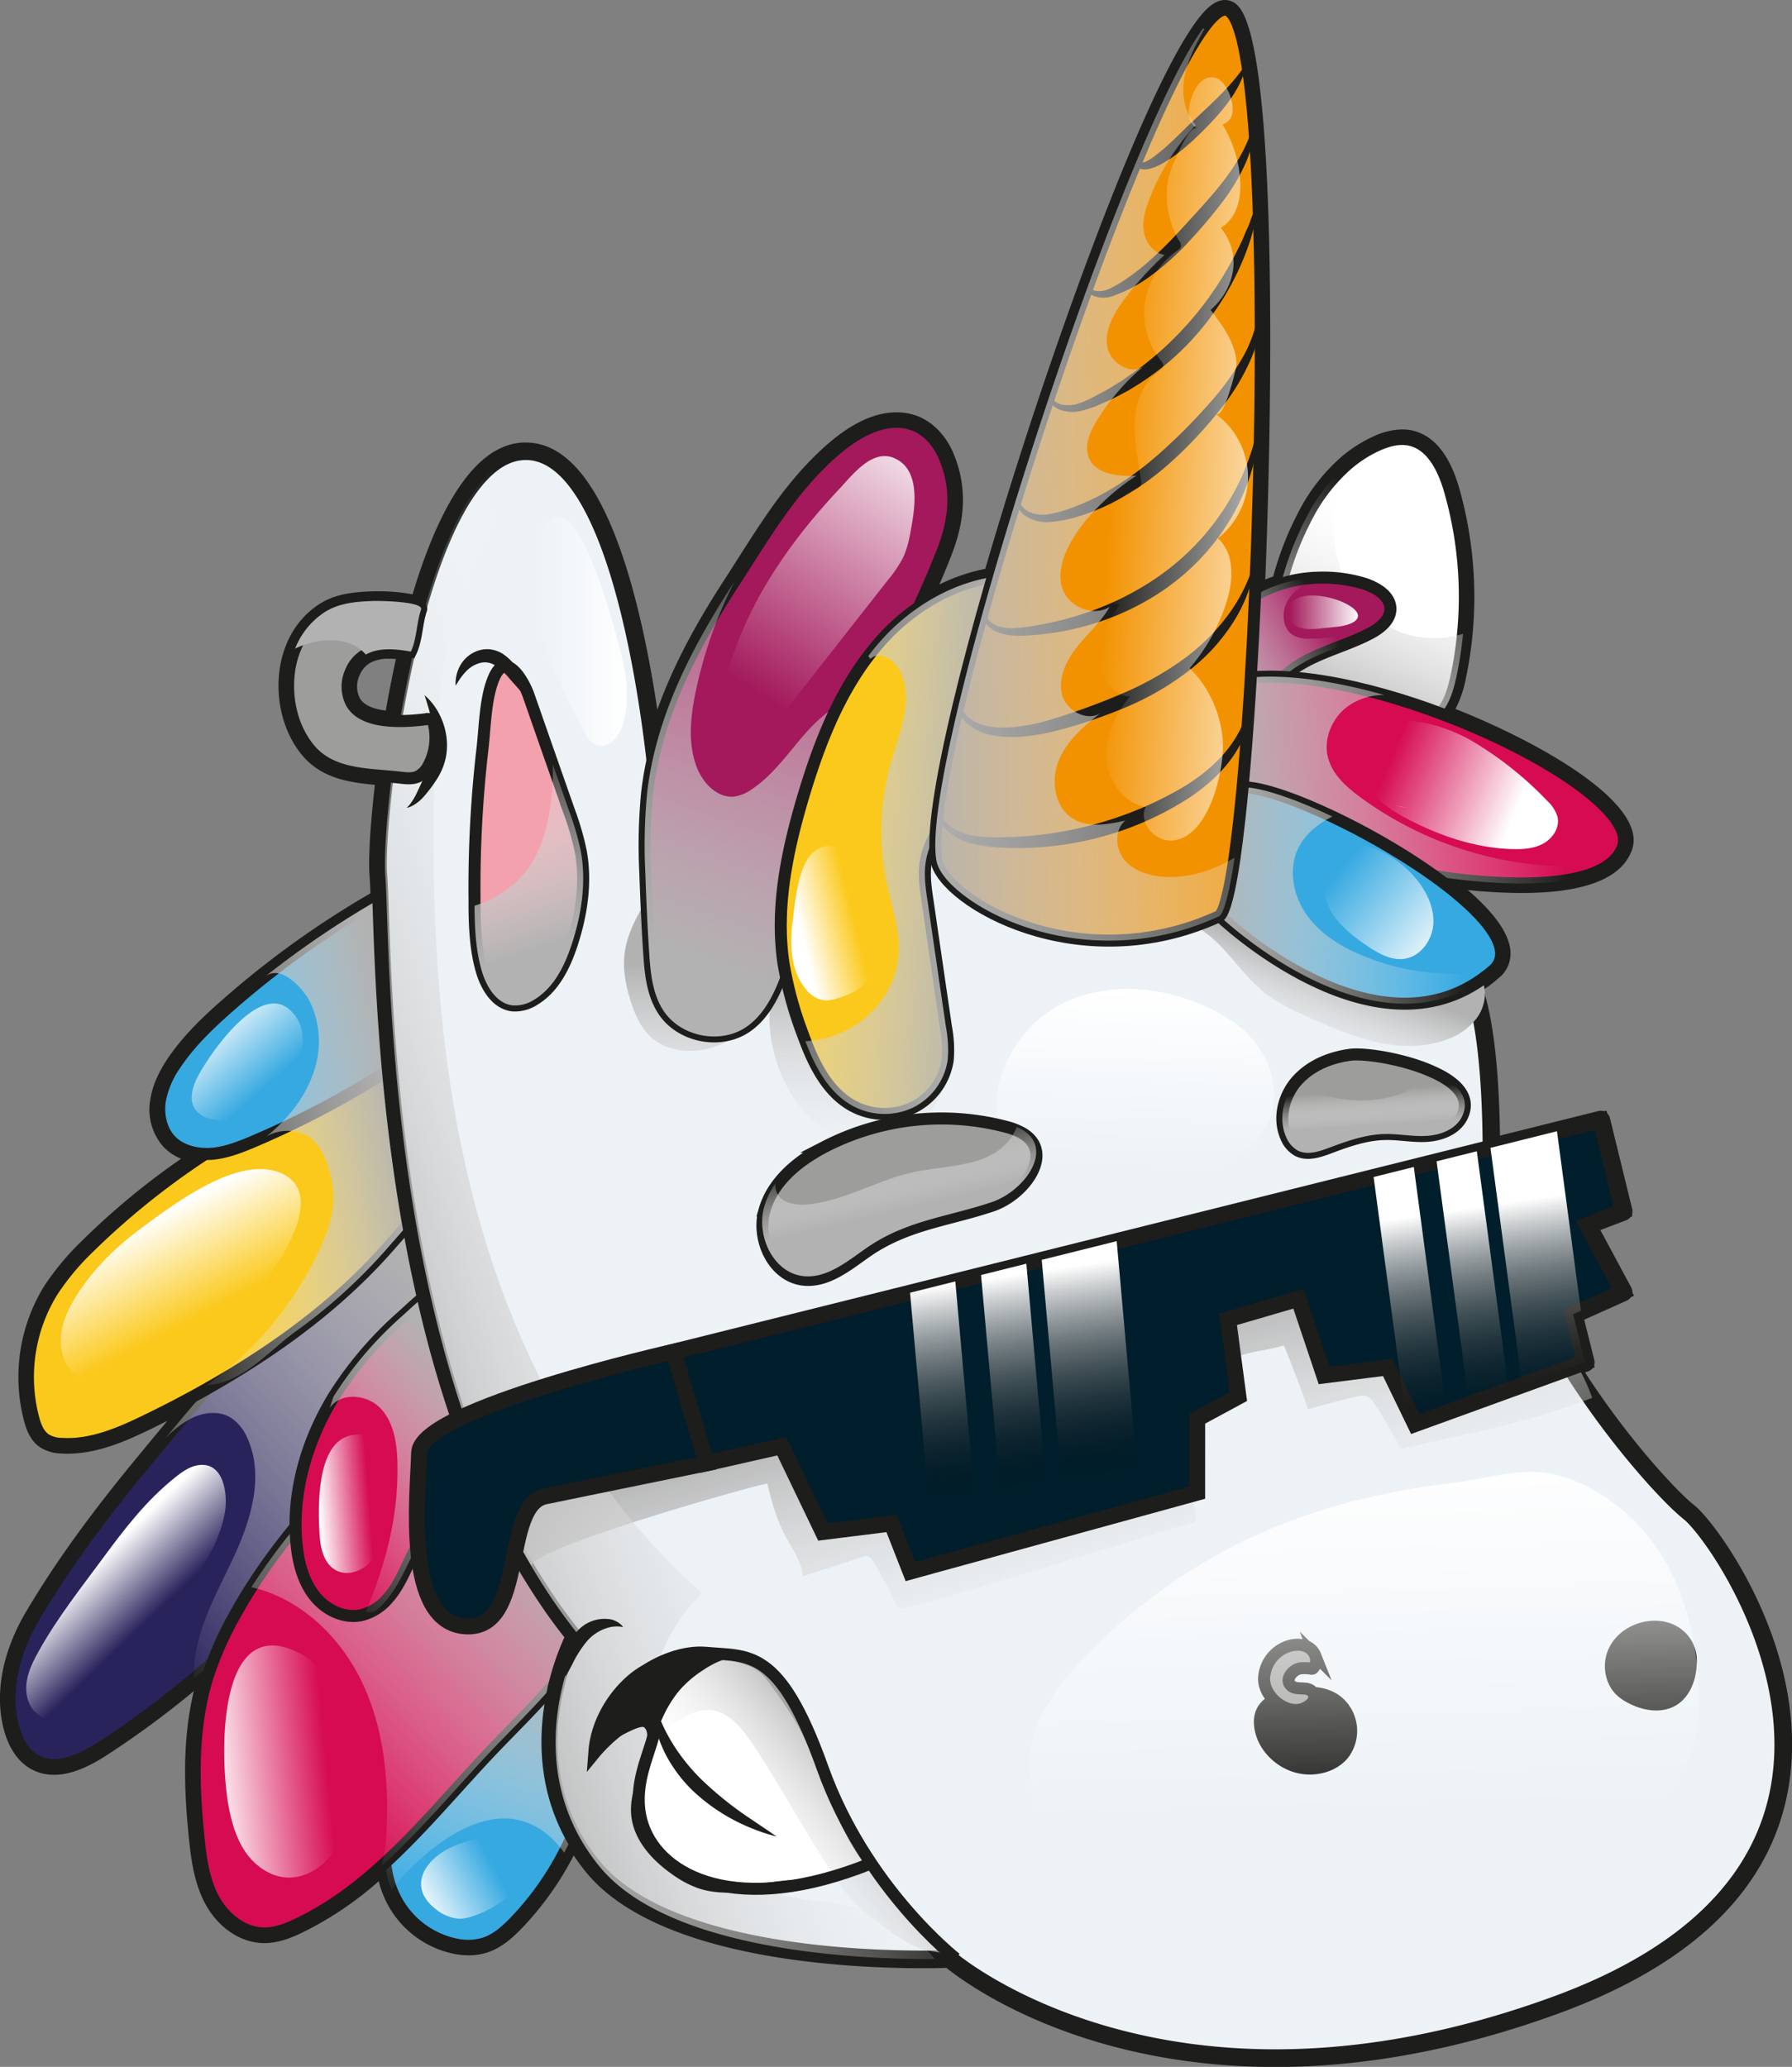 <svg xmlns="http://www.w3.org/2000/svg" xmlns:xlink="http://www.w3.org/1999/xlink" viewBox="0 0 602.58 695.09"><rect x="0" y="0" width="602.58" height="695.09" fill="#808080" stroke="none"/><defs><style>.cls-1{isolation:isolate;}.cls-2{fill:#1d1d1b;}.cls-3,.cls-8{fill:#36a9e1;}.cls-11,.cls-13,.cls-16,.cls-22,.cls-24,.cls-27,.cls-28,.cls-3,.cls-34,.cls-35,.cls-5,.cls-59,.cls-7,.cls-8,.cls-9{stroke:#1d1d1b;stroke-miterlimit:10;}.cls-3,.cls-7,.cls-9{stroke-width:4.04px;}.cls-10,.cls-12,.cls-14,.cls-15,.cls-18,.cls-19,.cls-20,.cls-21,.cls-23,.cls-25,.cls-26,.cls-29,.cls-30,.cls-31,.cls-32,.cls-33,.cls-4,.cls-42,.cls-43,.cls-44,.cls-6{mix-blend-mode:multiply;}.cls-4{fill:url(#Degradado_sin_nombre_67);}.cls-5{fill:#29235c;}.cls-11,.cls-13,.cls-24,.cls-28,.cls-34,.cls-35,.cls-5,.cls-59,.cls-8{stroke-width:4.04px;}.cls-6{fill:url(#Degradado_sin_nombre_67-2);}.cls-7{fill:#fbc91b;}.cls-11,.cls-9{fill:#d60b52;}.cls-10{fill:url(#Degradado_sin_nombre_67-3);}.cls-12{fill:url(#Degradado_sin_nombre_67-4);}.cls-13,.cls-22{fill:#fff;}.cls-14{fill:url(#Degradado_sin_nombre_67-5);}.cls-15{fill:url(#Degradado_sin_nombre_67-6);}.cls-16{fill:#ecf2f6;}.cls-16,.cls-27{stroke-width:5.39px;}.cls-17,.cls-36,.cls-37,.cls-38,.cls-39,.cls-40,.cls-41,.cls-45,.cls-46,.cls-47,.cls-48,.cls-49,.cls-50,.cls-51,.cls-52,.cls-53,.cls-54,.cls-55,.cls-56,.cls-57,.cls-58{mix-blend-mode:overlay;}.cls-17{fill:url(#Degradado_sin_nombre_70);}.cls-18{fill:url(#Degradado_sin_nombre_67-7);}.cls-19{fill:url(#Degradado_sin_nombre_67-8);}.cls-20{fill:url(#Degradado_sin_nombre_67-9);}.cls-21{fill:url(#Degradado_sin_nombre_67-10);}.cls-22{stroke-width:2px;}.cls-23{fill:url(#Degradado_sin_nombre_67-11);}.cls-24{fill:#9d9d9c;}.cls-25{fill:url(#Degradado_sin_nombre_67-12);}.cls-26{fill:url(#Degradado_sin_nombre_67-13);}.cls-27{fill:#001e2b;}.cls-28{fill:#a3195b;}.cls-29{fill:url(#Degradado_sin_nombre_67-14);}.cls-30{fill:url(#Degradado_sin_nombre_67-15);}.cls-31{fill:url(#Degradado_sin_nombre_67-16);}.cls-32{fill:url(#Degradado_sin_nombre_67-17);}.cls-33{fill:url(#Degradado_sin_nombre_67-18);}.cls-34{fill:#f39200;}.cls-35{fill:#f3a1ac;}.cls-36{fill:url(#Degradado_sin_nombre_62);}.cls-37{fill:url(#Degradado_sin_nombre_62-2);}.cls-38{fill:url(#Degradado_sin_nombre_62-3);}.cls-39{fill:url(#Degradado_sin_nombre_62-4);}.cls-40{fill:url(#Degradado_sin_nombre_62-5);}.cls-41{fill:url(#Degradado_sin_nombre_62-6);}.cls-42{fill:url(#Degradado_sin_nombre_67-19);}.cls-43{fill:#b2b2b2;}.cls-44{fill:url(#Degradado_sin_nombre_67-20);}.cls-45{fill:url(#Degradado_sin_nombre_70-2);}.cls-46{fill:url(#Degradado_sin_nombre_70-3);}.cls-47{fill:url(#Degradado_sin_nombre_70-4);}.cls-48{fill:url(#Degradado_sin_nombre_70-5);}.cls-49{fill:url(#Degradado_sin_nombre_70-6);}.cls-50{fill:url(#Degradado_sin_nombre_70-7);}.cls-51{fill:url(#Degradado_sin_nombre_70-8);}.cls-52{fill:url(#Degradado_sin_nombre_70-9);}.cls-53{fill:url(#Degradado_sin_nombre_70-10);}.cls-54{fill:url(#Degradado_sin_nombre_70-11);}.cls-55{fill:url(#Degradado_sin_nombre_70-12);}.cls-56{fill:url(#Degradado_sin_nombre_70-13);}.cls-57{fill:url(#Degradado_sin_nombre_70-14);}.cls-58{fill:url(#Degradado_sin_nombre_70-15);}.cls-59{fill:none;}</style><linearGradient id="Degradado_sin_nombre_67" x1="-2126.78" y1="2611.19" x2="-2086.25" y2="2521.61" gradientTransform="matrix(1, -0.06, 0.06, 1, 34.7, -184.98)" gradientUnits="userSpaceOnUse"><stop offset="0.01" stop-color="#fff" stop-opacity="0"></stop><stop offset="1" stop-color="#b2b2b2"></stop></linearGradient><linearGradient id="Degradado_sin_nombre_67-2" x1="-2229.72" y1="2499.86" x2="-2108.11" y2="2402.31" xlink:href="#Degradado_sin_nombre_67"></linearGradient><linearGradient id="Degradado_sin_nombre_67-3" x1="-2182.16" y1="2555.2" x2="-2085.05" y2="2471.87" xlink:href="#Degradado_sin_nombre_67"></linearGradient><linearGradient id="Degradado_sin_nombre_67-4" x1="-2168.46" y1="2484.45" x2="-2101.46" y2="2429.57" xlink:href="#Degradado_sin_nombre_67"></linearGradient><linearGradient id="Degradado_sin_nombre_67-5" x1="-1769.75" y1="2158.12" x2="-1805.42" y2="2224.37" xlink:href="#Degradado_sin_nombre_67"></linearGradient><linearGradient id="Degradado_sin_nombre_67-6" x1="-2207.35" y1="2355.4" x2="-2119.28" y2="2343.69" xlink:href="#Degradado_sin_nombre_67"></linearGradient><linearGradient id="Degradado_sin_nombre_70" x1="-1891.91" y1="2267.91" x2="-1890.18" y2="2206.44" gradientTransform="matrix(1, 0, 0, 1, 194.24, 34.69)" gradientUnits="userSpaceOnUse"><stop offset="0.01" stop-color="#fff" stop-opacity="0"></stop><stop offset="1" stop-color="#fff"></stop></linearGradient><linearGradient id="Degradado_sin_nombre_67-7" x1="-1899.76" y1="2436.66" x2="-1931.17" y2="2328.88" gradientTransform="matrix(1, 0, 0, 1, 194.24, 34.69)" xlink:href="#Degradado_sin_nombre_67"></linearGradient><linearGradient id="Degradado_sin_nombre_67-8" x1="-1836.63" y1="2237.13" x2="-1822.34" y2="2199.47" gradientTransform="matrix(1, 0, 0, 1, 194.24, 34.69)" xlink:href="#Degradado_sin_nombre_67"></linearGradient><linearGradient id="Degradado_sin_nombre_67-9" x1="-2011.43" y1="2272.93" x2="-2008.83" y2="2199.77" gradientTransform="matrix(1, 0, 0, 1, 194.24, 34.69)" xlink:href="#Degradado_sin_nombre_67"></linearGradient><linearGradient id="Degradado_sin_nombre_67-10" x1="-2023" y1="2278.18" x2="-2156.32" y2="2323.19" gradientTransform="matrix(1, 0, 0, 1, 194.24, 34.69)" xlink:href="#Degradado_sin_nombre_67"></linearGradient><linearGradient id="Degradado_sin_nombre_67-11" x1="-2022.57" y1="2503.03" x2="-1980.34" y2="2468.26" gradientTransform="matrix(1, 0, 0, 1, 194.24, 34.69)" xlink:href="#Degradado_sin_nombre_67"></linearGradient><linearGradient id="Degradado_sin_nombre_67-12" x1="-2014.21" y1="3206.32" x2="-2010.48" y2="3229.92" gradientTransform="translate(-8.43 -1054.55) rotate(-4.23)" xlink:href="#Degradado_sin_nombre_67"></linearGradient><linearGradient id="Degradado_sin_nombre_67-13" x1="-1548.81" y1="1142.64" x2="-1547.08" y2="1154.33" gradientTransform="matrix(1, 0.08, -0.08, 1, 20.86, 1256.21)" xlink:href="#Degradado_sin_nombre_67"></linearGradient><linearGradient id="Degradado_sin_nombre_67-14" x1="-1801.62" y1="2188.85" x2="-1839.43" y2="2207.28" xlink:href="#Degradado_sin_nombre_67"></linearGradient><linearGradient id="Degradado_sin_nombre_67-15" x1="-1723.8" y1="2249.68" x2="-1839.33" y2="2251.58" xlink:href="#Degradado_sin_nombre_67"></linearGradient><linearGradient id="Degradado_sin_nombre_67-16" x1="-1756.57" y1="2294.45" x2="-1846.74" y2="2283.9" xlink:href="#Degradado_sin_nombre_67"></linearGradient><linearGradient id="Degradado_sin_nombre_67-17" x1="-1983.47" y1="2027.34" x2="-2042.92" y2="2195.87" gradientTransform="matrix(1, 0, 0, 1, 194.24, 34.69)" xlink:href="#Degradado_sin_nombre_67"></linearGradient><linearGradient id="Degradado_sin_nombre_67-18" x1="-2048.82" y1="2151.67" x2="-1940.89" y2="2159.18" gradientTransform="matrix(1, 0, 0, 1, 194.24, 34.69)" xlink:href="#Degradado_sin_nombre_67"></linearGradient><linearGradient id="Degradado_sin_nombre_62" x1="-1961.92" y1="2306.68" x2="-1951.66" y2="2376.69" gradientTransform="matrix(1, 0, 0, 1, 2273.58, -1873.65)" gradientUnits="userSpaceOnUse"><stop offset="0" stop-color="#fff"></stop><stop offset="1" stop-opacity="0"></stop></linearGradient><linearGradient id="Degradado_sin_nombre_62-2" x1="-1937.68" y1="2303.09" x2="-1927.42" y2="2373.09" xlink:href="#Degradado_sin_nombre_62"></linearGradient><linearGradient id="Degradado_sin_nombre_62-3" x1="-1911.9" y1="2299.31" x2="-1901.64" y2="2369.31" xlink:href="#Degradado_sin_nombre_62"></linearGradient><linearGradient id="Degradado_sin_nombre_62-4" x1="-1802.54" y1="2283.28" x2="-1792.28" y2="2353.28" xlink:href="#Degradado_sin_nombre_62"></linearGradient><linearGradient id="Degradado_sin_nombre_62-5" x1="-1781.08" y1="2280.13" x2="-1770.82" y2="2350.14" xlink:href="#Degradado_sin_nombre_62"></linearGradient><linearGradient id="Degradado_sin_nombre_62-6" x1="-1758.2" y1="2276.78" x2="-1747.94" y2="2346.79" xlink:href="#Degradado_sin_nombre_62"></linearGradient><linearGradient id="Degradado_sin_nombre_67-19" x1="-1814.34" y1="2036.1" x2="-1969.02" y2="2038.41" gradientTransform="matrix(1, 0, 0, 1, 194.24, 34.69)" xlink:href="#Degradado_sin_nombre_67"></linearGradient><linearGradient id="Degradado_sin_nombre_67-20" x1="-2114.43" y1="2119.9" x2="-2090.19" y2="2192.05" gradientTransform="matrix(1, 0, 0, 1, 194.24, 34.69)" xlink:href="#Degradado_sin_nombre_67"></linearGradient><linearGradient id="Degradado_sin_nombre_70-2" x1="-2018.92" y1="2108.2" x2="-1959.19" y2="2014.26" xlink:href="#Degradado_sin_nombre_70"></linearGradient><linearGradient id="Degradado_sin_nombre_70-3" x1="-1806.66" y1="2129.11" x2="-1763.8" y2="2146.85" xlink:href="#Degradado_sin_nombre_70"></linearGradient><linearGradient id="Degradado_sin_nombre_70-4" x1="-1823.52" y1="2165.78" x2="-1787.15" y2="2195.21" xlink:href="#Degradado_sin_nombre_70"></linearGradient><linearGradient id="Degradado_sin_nombre_70-5" x1="-1840.1" y1="2080.1" x2="-1816.34" y2="2080.1" xlink:href="#Degradado_sin_nombre_70"></linearGradient><linearGradient id="Degradado_sin_nombre_70-6" x1="-2183.68" y1="2239.29" x2="-2204.46" y2="2215.92" xlink:href="#Degradado_sin_nombre_70"></linearGradient><linearGradient id="Degradado_sin_nombre_70-7" x1="-2205.09" y1="2316.25" x2="-2222.4" y2="2282.91" xlink:href="#Degradado_sin_nombre_70"></linearGradient><linearGradient id="Degradado_sin_nombre_70-8" x1="-1986.06" y1="2182.75" x2="-2004.24" y2="2187.08" xlink:href="#Degradado_sin_nombre_70"></linearGradient><linearGradient id="Degradado_sin_nombre_70-9" x1="-2222.63" y1="2417.81" x2="-2241" y2="2398.58" xlink:href="#Degradado_sin_nombre_70"></linearGradient><linearGradient id="Degradado_sin_nombre_70-10" x1="-2149.18" y1="2379.62" x2="-2166.49" y2="2380.92" xlink:href="#Degradado_sin_nombre_70"></linearGradient><linearGradient id="Degradado_sin_nombre_70-11" x1="-2163.4" y1="2465.25" x2="-2203.22" y2="2469.14" xlink:href="#Degradado_sin_nombre_70"></linearGradient><linearGradient id="Degradado_sin_nombre_70-12" x1="-2106.98" y1="2501.69" x2="-2132.52" y2="2515.54" xlink:href="#Degradado_sin_nombre_70"></linearGradient><linearGradient id="Degradado_sin_nombre_70-13" x1="-1813.42" y1="2485.17" x2="-1816.88" y2="2360.51" xlink:href="#Degradado_sin_nombre_70"></linearGradient><linearGradient id="Degradado_sin_nombre_70-14" x1="-2093.59" y1="2086.61" x2="-2062.13" y2="2086.61" xlink:href="#Degradado_sin_nombre_70"></linearGradient><linearGradient id="Degradado_sin_nombre_70-15" x1="-1900.58" y1="2027.03" x2="-1825.97" y2="2030.98" xlink:href="#Degradado_sin_nombre_70"></linearGradient></defs><g class="cls-1"><g id="Capa_1" data-name="Capa 1"><path class="cls-2" d="M-1509.56,2414.62c-5.74-4.51-22-21.88-36.8-44.71l1.11-.4a3.2,3.2,0,0,0,2-3.79l-3.39-13.56,14.3-6.41a3.18,3.18,0,0,0,1.72-1.89,3.19,3.19,0,0,0-.21-2.55l-10.38-19.3,8.71-3.31a3.22,3.22,0,0,0,2-3.76l-7.49-30.59a3.23,3.23,0,0,0-1.46-2,3.27,3.27,0,0,0-1.66-.46,2.86,2.86,0,0,0-.77.1l-14.69,3.66-18.4,4.6c-.22-16.46-1.46-36.19-5.54-49.05,1-.68,2-1.41,3-2.18.71-.56,1.41-1.13,2-1.68a10.47,10.47,0,0,0,4-9.76c-.78-6.24-6.46-13.19-14.27-19.92a177.76,177.76,0,0,0,18,1c9.61,0,17.52-1,23.51-3,7.25-2.4,11.86-6.28,13.71-11.56,5.42-15.61-31.23-36.22-59.38-47.33a37.34,37.34,0,0,0,3.53-10.46,129.11,129.11,0,0,0,2.21-14.51,133.63,133.63,0,0,0-4.44-49.16c-3.24-11.42-8.63-18-16-19.56a16.1,16.1,0,0,0-3.21-.32,23.64,23.64,0,0,0-9.67,2.35,45.56,45.56,0,0,0-11.27,7.31,62.72,62.72,0,0,0-13.88,18,106.43,106.43,0,0,0-8.55,21.79c-.91.32-1.8.66-2.67,1,2.6-63.86,3.82-179.31-9.15-192.87a5.94,5.94,0,0,0-4.37-2c-3.13,0-6.22,2.37-10,7.64-16.07,22.19-41.4,91-58.21,143.21-4.24,13.15-8.47,26.89-12.42,40.45a62.45,62.45,0,0,0-15.43,5.26c1.39-3.21,2.74-6.45,4-9.71,3.14-8.08,6.63-20.44.69-34.47-2.78-6.59-7.92-11.45-13.74-13a20.66,20.66,0,0,0-5.39-.71c-9.28,0-19.23,5.79-30.39,17.7-8.88,9.45-15.89,20.46-22.67,31.11-1.35,2.12-2.7,4.25-4.1,6.41-.16.25-.32.52-.52.8-7.88,12.15-16.69,27.08-22.72,44-1.39-9.27-3.29-20.07-5.82-30.81-9.22-39.19-22.14-59.05-38.39-59.05l-1,0a21.14,21.14,0,0,0-3.8.56c-15.47,3.89-26.21,26.82-33.3,50.47a64.58,64.58,0,0,0-12.73-1h-.82c-6.34.26-12.48.8-18.06,4.46a29,29,0,0,0-10.87,13.52,32.89,32.89,0,0,0-1.87,6.21c-2.16,11.06.56,22.85,7.1,30.78s15.83,9.31,24.58,10.11c-1.63,14-2.23,25.44-1.78,30.84.1,1.26.2,3.12.29,5.64a312.52,312.52,0,0,0-37.49,25.52c-4.34,3.45-8.7,7.1-12.94,10.85-6,5.28-12.75,11.72-17.86,19.36-3.26,4.93-5.15,9.46-5.77,13.83a18.91,18.91,0,0,0,4.18,15.4,16.88,16.88,0,0,0,6.22,4.3,247.83,247.83,0,0,0-33.11,27.37,90.46,90.46,0,0,0-12.88,15.37,58.24,58.24,0,0,0-6.85,45.38c.81,3.05,2.17,6.82,5.53,9a13.59,13.59,0,0,0,6.76,2c.8.05,1.59.08,2.38.08,10.13,0,19.84-4.32,28.14-8.37,1.82-.89,3.61-1.79,5.39-2.69l-3.37,4.07-3.26,3.94-3.13,3.8c-16.15,19.49-28.16,36.18-37.82,52.52-7.89,13.38-10.54,27.34-7.45,39.32,1.17,4.5,3.74,10.5,9.33,13.53a15.73,15.73,0,0,0,7.6,1.88c6.76,0,13.44-3.82,17.87-6.7a311.63,311.63,0,0,0,29.14-21.46c-4.1,17-3.19,34.48-1.65,49.56.75,7.32,1.78,15,5.46,21.91,4.35,8.07,11.86,13.16,19.6,13.28h.33c4.65,0,9-1.76,12.59-3.47A115.76,115.76,0,0,0-1952,2541a35.47,35.47,0,0,0,1.33,4.17,34.66,34.66,0,0,0,1.51,3.33,32.7,32.7,0,0,0,22.51,16.93,26.48,26.48,0,0,0,4.93.49,20.2,20.2,0,0,0,6.11-.91c4.66-1.49,8.26-4.68,11.16-7.61a103.86,103.86,0,0,0,17-23.16l.16-.3c.2-.38.41-.76.54-1s.2-.41.31-.61c1.29,1.94,2.69,3.84,4.19,5.68,23.85,29.1,86.87,32.24,112.86,32.24h2.37c2.7,0,4.71-.07,5.91-.11,6.64,5.35,44.53,33.33,110.64,33.33,30.35,0,62.32-6,95-17.92,46.06-16.76,72.19-42.65,77.67-76.94C-1470.59,2463.23-1502.23,2420.38-1509.56,2414.62ZM-1958.43,2143a8.85,8.85,0,0,1,0-7.58,8.6,8.6,0,0,1,3.67-4.22,12.48,12.48,0,0,1,6.18-1.32c.74,0,1.53,0,2.36.11-1.27,5.76-2.4,11.58-3.4,17.31C-1953.41,2146.86-1957,2145.68-1958.43,2143Z" transform="translate(2079.35 -1908.34)"></path><path class="cls-3" d="M-1886.8,2525.58c-.88,2-1.82,3.92-2.83,5.83-.21.45-.46.9-.7,1.34a99.89,99.89,0,0,1-16.38,22.4c-2.84,2.87-6,5.59-9.86,6.82a19.45,19.45,0,0,1-9.47.32,29.62,29.62,0,0,1-20.27-15.27,32.57,32.57,0,0,1-1.36-3,34.08,34.08,0,0,1-.72-22.49c1.92-6.1,5.43-11.6,9-16.91a384.85,384.85,0,0,1,31.63-40.59c.46-.53,1-1.06,1.41-1.59,4.08-4.5,8.37-9,13.36-12.44,2.11,3,4.28,5.82,6.54,8.61a76.1,76.1,0,0,0-5.35,14.61C-1895.24,2486.26-1897.35,2506.23-1886.8,2525.58Z" transform="translate(2079.35 -1908.34)"></path><path class="cls-4" d="M-1886.8,2525.58c-.88,2-1.82,3.92-2.83,5.83-4-5.55-9.33-9.82-16-11.11-8.75-1.69-17.63,2.24-24.93,7.34a77.69,77.69,0,0,0-17.15,16.37,34.08,34.08,0,0,1-.72-22.49c1.92-6.1,5.43-11.6,9-16.91a384.85,384.85,0,0,1,31.63-40.59,63,63,0,0,1,19.14-2.46c.27,0,.52,0,.79,0a83.18,83.18,0,0,0-4,11.6h0C-1895.24,2486.26-1897.35,2506.23-1886.8,2525.58Z" transform="translate(2079.35 -1908.34)"></path><path class="cls-5" d="M-1929.87,2370.18c-2.39,3.13-4.84,6.21-7.16,9.33-7.93,10.63-14.77,22.06-22.31,33a307.84,307.84,0,0,1-54.68,60.26,306.83,306.83,0,0,1-31,23c-6.68,4.33-15.2,8.49-22.2,4.69-4.18-2.27-6.56-6.91-7.76-11.52-3.2-12.44.58-25.81,7.11-36.88,10.91-18.46,23.87-35.62,37.53-52.11,2.12-2.55,4.25-5.16,6.39-7.74,9-10.83,18.19-21.79,28.23-31.69a216.59,216.59,0,0,1,28.69-23.2c8-5.52,16.52-12.43,25.75-16.37A459.82,459.82,0,0,0-1929.87,2370.18Z" transform="translate(2079.35 -1908.34)"></path><path class="cls-6" d="M-1929.87,2370.18c-2.39,3.13-4.84,6.21-7.16,9.33-7.93,10.63-14.77,22.06-22.31,33a307.84,307.84,0,0,1-54.68,60.26,13.23,13.23,0,0,1-.1-2.08c.22-13.83,7.6-26.33,13.42-38.85s10.24-27.3,4.52-39.88a15.23,15.23,0,0,0-5.59-6.87c-3.92-2.37-9-1.84-13.13.17a35.37,35.37,0,0,0-9.06,7c9-10.83,18.19-21.79,28.23-31.69a216.59,216.59,0,0,1,28.69-23.2c8-5.52,16.52-12.43,25.75-16.37,1.37,7.68,2.92,15.5,4.71,23.33C-1934.63,2352.91-1932.41,2361.58-1929.87,2370.18Z" transform="translate(2079.35 -1908.34)"></path><path class="cls-7" d="M-1941.56,2319.44h0c-2.46,2.94-5,5.74-7.26,8.34-14,15.91-30.86,29.16-48.8,40.38-2.37,1.48-4.75,2.93-7.17,4.35-8.15,4.82-16.55,9.27-25.06,13.4-9.09,4.44-18.81,8.66-28.9,8a10.52,10.52,0,0,1-5.21-1.43c-2.37-1.53-3.48-4.4-4.2-7.13a54.78,54.78,0,0,1,6.47-42.85,86,86,0,0,1,12.41-14.81,256.14,256.14,0,0,1,38.86-31.23c6.86-4.57,13.91-8.89,21-13,8.71-5.06,17.58-9.85,26.47-14.49,4.48-2.34,9.33-4.69,14.23-5.57.12,1.44.24,2.89.38,4.36C-1946.87,2283.5-1944.76,2301.1-1941.56,2319.44Z" transform="translate(2079.35 -1908.34)"></path><path class="cls-8" d="M-1948.3,2267.72a69.48,69.48,0,0,1-6.7,4.45q-12.12,7.36-24.89,13.55-7.08,3.47-14.35,6.55c-4.6,1.94-9.35,3.81-14.35,4.13-.61,0-1.21.06-1.83,0-4.41-.09-8.9-1.57-11.84-4.85s-4-8.29-3.39-12.81a31,31,0,0,1,5.28-12.51c4.73-7.09,10.93-13.08,17.3-18.73q6.27-5.55,12.82-10.74a308.69,308.69,0,0,1,38.76-26.23C-1951.08,2222.09-1950.56,2242.6-1948.3,2267.72Z" transform="translate(2079.35 -1908.34)"></path><path class="cls-9" d="M-1886.43,2458.6a76.1,76.1,0,0,0-5.35,14.61c-6.58,8-14.24,15.41-21.42,22.91-12.57,13.17-24.39,27.63-37.84,39.78-8.52,7.75-17.71,14.53-28.16,19.5-3.61,1.72-7.46,3.23-11.48,3.16-7.16-.11-13.45-5.31-16.84-11.59s-4.37-13.6-5.09-20.71c-1.84-18.05-2.34-36.64,3.06-54a113,113,0,0,1,9.07-20.59q2.7-4.9,5.72-9.64a207.74,207.74,0,0,1,35-41.39,256.65,256.65,0,0,1,25.65-20.63c1.86-1.31,3.85-2.86,5.93-4.34,3.08,9.88,6.58,19.67,10.57,29.18C-1909.44,2424.44-1899.21,2442.81-1886.43,2458.6Z" transform="translate(2079.35 -1908.34)"></path><path class="cls-10" d="M-1886.43,2458.6a76.15,76.15,0,0,0-5.35,14.6h0c-6.58,8-14.24,15.41-21.42,22.91-12.57,13.17-24.39,27.63-37.84,39.78a62.64,62.64,0,0,0,1.74-13.23c.67-16.72-1.21-33.92-8.52-49s-20.61-27.77-36.92-31.53l0-.12a207.74,207.74,0,0,1,35-41.39,256.65,256.65,0,0,1,25.65-20.63c1.86-1.31,3.85-2.86,5.93-4.34,3.08,9.88,6.58,19.66,10.57,29.17h0A231.05,231.05,0,0,0-1893,2450C-1890.86,2452.94-1888.69,2455.81-1886.43,2458.6Z" transform="translate(2079.35 -1908.34)"></path><path class="cls-11" d="M-1917.62,2404.89c-9.1,6.55-17,14.78-22.16,24.68-2.28,4.38-4,9-6.73,13.18A25.87,25.87,0,0,1-1949,2446a16.82,16.82,0,0,1-9,5.55c-6,1.19-12.16-2-15.83-6.84s-5.21-11-5.8-17c-1.74-17.23,3.4-34.7,12.4-49.52.2-.35.41-.7.63-1a123.6,123.6,0,0,1,22.3-26c2.6-2.34,5.11-4.77,7.7-6.81,1.95,8.61,4.17,17.28,6.71,25.88A333.65,333.65,0,0,0-1917.62,2404.89Z" transform="translate(2079.35 -1908.34)"></path><path class="cls-12" d="M-1917.62,2404.88h0c-9.1,6.55-17,14.78-22.16,24.68-3.48,6.66-5.94,13.27-11.3,18.78-1.4,1.44-3.43,2.88-5.26,2,6.86-16.5,11.07-32.38,10.63-50.33-.17-6.49-1.26-13.45-5.77-18.13s-13.42-5.39-17,0l1.23-3.77c.2-.35.41-.7.63-1a123.6,123.6,0,0,1,22.3-26c2.6-2.34,5.11-4.77,7.7-6.81,1.95,8.61,4.17,17.28,6.71,25.88.55,1.84,1.1,3.69,1.68,5.53C-1925.11,2385.59-1921.61,2395.37-1917.62,2404.88Z" transform="translate(2079.35 -1908.34)"></path><path class="cls-13" d="M-1587.39,2121.5a125.39,125.39,0,0,1-2.16,14.16c-1,4.54-2.26,9.21-5.34,12.65-6.25-2.35-12.64-4.46-19-6.25-13.53-3.82-26.89-6.16-38.38-6.16-1-5,.45-10.47.92-15.43a103.75,103.75,0,0,1,11.51-38.56,59.67,59.67,0,0,1,13.15-17.06,41.86,41.86,0,0,1,10.47-6.8c3.43-1.54,7.24-2.59,10.92-1.82,7.55,1.59,11.47,9.87,13.58,17.3A129.49,129.49,0,0,1-1587.39,2121.5Z" transform="translate(2079.35 -1908.34)"></path><path class="cls-14" d="M-1587.39,2121.5a125.39,125.39,0,0,1-2.16,14.16c-1,4.54-2.26,9.21-5.34,12.65-6.25-2.35-12.64-4.46-19-6.25-13.53-3.82-26.89-6.16-38.38-6.16-1-5,.45-10.47.92-15.43a103.75,103.75,0,0,1,11.51-38.56,59.67,59.67,0,0,1,13.15-17.06c-4,9.49-5.51,19.94-3.29,29.92,3,13.51,13.88,25.58,27.55,27.77A34.86,34.86,0,0,0-1587.39,2121.5Z" transform="translate(2079.35 -1908.34)"></path><path class="cls-15" d="M-1941.56,2319.45c-2.46,2.94-5,5.74-7.26,8.34a180.71,180.71,0,0,1-30.67,28c-9.47,6.69-18,17.67-30.47,18.44a116.6,116.6,0,0,0,37.82-45.09c2.3-4.88,4.28-10,4.79-15.38.66-7.11-2-19.67-8.71-23.49a14.23,14.23,0,0,0-13.7.27c7.77-6.31,14.26-14.62,16.67-24.33a30.83,30.83,0,0,0-2.07-21c-2-4-9.48-12.85-15.09-8.4a308.69,308.69,0,0,1,38.76-26.23C-1950.82,2229.32-1949.85,2272-1941.56,2319.45Z" transform="translate(2079.35 -1908.34)"></path><path class="cls-16" d="M-1556.6,2582.5c-130.74,47.57-203.45-15.66-203.45-15.66s-2.58.13-7,.16c-21.87.17-88.74-1.78-112.73-31.06a65.48,65.48,0,0,1-7-10.36c-10.55-19.35-8.44-39.32-5-52.37h0a83.18,83.18,0,0,1,4-11.6c.82-1.94,1.38-3,1.38-3-2.26-2.79-4.43-5.66-6.54-8.61a231.05,231.05,0,0,1-24.65-45.1h0c-4-9.51-7.49-19.29-10.57-29.17-.58-1.84-1.13-3.69-1.68-5.53-2.54-8.6-4.76-17.27-6.71-25.88-1.79-7.83-3.34-15.65-4.71-23.33l-.27-1.52h0c-3.2-18.34-5.31-35.94-6.74-51.72-.14-1.47-.26-2.92-.38-4.36-1.94-23.13-2.42-42-2.81-52.78-.11-3.38-.23-6-.37-7.69-1.67-20.15,11.88-133.66,45.34-142.08a18.08,18.08,0,0,1,3.18-.47c35.79-1.72,45,113.14,45,113.14l71-4.6s193.33,56.62,199.68,64.7,9.22,31.18,9.51,58c0,54.55,54.51,116,66.62,125.54S-1425.86,2534.91-1556.6,2582.5Z" transform="translate(2079.35 -1908.34)"></path><path class="cls-17" d="M-1742.55,2269.82a28.2,28.2,0,0,0-1.72,12.38c.82,6.93,5.25,13.09,11,17.1s12.57,6.08,19.46,7.18a80.26,80.26,0,0,0,39-3.5c9.31-3.27,18.6-8.93,22.32-18.08,4.7-11.59-1.52-25.56-11.83-32.66C-1690.52,2234.22-1730.89,2236.15-1742.55,2269.82Z" transform="translate(2079.35 -1908.34)"></path><path class="cls-18" d="M-1828.86,2409.14c3.7-1,6.38-1.67,7.54-1.89,1.52,6.47,3.19,12.47,6.45,18.35,2.29,4.11,5.12,8.17,5.5,12.85l20.26-6.6a2.93,2.93,0,0,1,1.51-.21,2.86,2.86,0,0,1,1.55,1.42,101.41,101.41,0,0,1,7.74,14.37c.33.75.74,1.58,1.53,1.81a2.61,2.61,0,0,0,1.41-.09c32.43-8.45,64.18-19.13,96.35-28.51a2.6,2.6,0,0,0,1.76-1.09,2.64,2.64,0,0,0,0-1.69c-1.57-7.89-3.69-15.86-4.75-23.83-.81-6.09,2.5-10.18,5.53-15.39s6.24-10.71,11.74-13.41c5-2.44,11.7-2.69,17.11-4.41q4.39,10.59,8.13,21.43,8.2-2.28,16.48-4.29a5.66,5.66,0,0,1,3.15-.16,5.61,5.61,0,0,1,2.57,2.44,128.18,128.18,0,0,1,8.92,15.51c-.09-.18,28.16-6.37,30.8-7a280.11,280.11,0,0,0,33.64-10.29,67.24,67.24,0,0,0-41-40.81c-15.57-5.35-32.53-4.72-48.9-3-65.18,6.94-127.26,30.32-190.31,48.23-29.91,8.5-60.37,15.87-88.53,29a222.79,222.79,0,0,0,12.18,23.21C-1902.67,2430.68-1849.65,2414.75-1828.86,2409.14Z" transform="translate(2079.35 -1908.34)"></path><path class="cls-19" d="M-1580.81,2238.4c1.58,3.95.64,8.62-1.8,12.11a21.34,21.34,0,0,1-10.16,7.39c-7.47,2.81-15.8,2.67-23.6.95s-15.17-4.94-22.46-8.18c-5.27-2.34-10.59-4.75-15.11-8.32-8.35-6.59-13.59-16.81-22.79-22.13l11.63-7.91q27.57,8.85,55.35,17" transform="translate(2079.35 -1908.34)"></path><path class="cls-20" d="M-1782.24,2292.51a20.71,20.71,0,0,1-8.06.5c-19.91-3.21-31.47-26.72-30.22-45.21-5.49,5.2-11.48,10.2-18.64,12.61s-15.8,1.78-21.36-3.35c-3.39-3.12-5.3-7.52-6.71-11.91-1.6-5-2.67-10.24-2.16-15.45,1.16-11.68,9.84-21,15-31.53,7.86,13.71,17.25,27.22,30.82,35.31,10.1,6,21.81,8.63,32.76,12.9,9.85,3.84,23.78,11.48,27.8,22.15S-1773.4,2290.37-1782.24,2292.51Z" transform="translate(2079.35 -1908.34)"></path><path class="cls-21" d="M-1765,2567.15c-21.87.17-88.73-1.79-112.72-31.06-28.85-35.22-6.62-77.34-6.62-77.34-66.64-82.27-63.72-234.93-65.43-255.71-1.68-20.15,11.87-133.66,45.33-142.08l8.06,2.85c-30.44,25-36.07,68.81-36.94,108.16-1.11,49.36,1.77,99.24,15.16,146.77s37.86,92.78,74.91,125.39c-15.58,15-22,38.89-16.08,59.71a61.38,61.38,0,0,0,45.1,42.3c7.18,1.55,14.61,1.78,21.75,3.56A52.19,52.19,0,0,1-1765,2567.15Z" transform="translate(2079.35 -1908.34)"></path><path class="cls-22" d="M-1863.74,2469.84a33.77,33.77,0,0,1,9.34-3.61,45.92,45.92,0,0,1,25,.62,18.45,18.45,0,0,1,6.56,3.45,23.67,23.67,0,0,1,3.29,3.91,149.19,149.19,0,0,1,9.31,13.87c8.5,15,11.85,32.7,22.3,46.35-3.57,3.41-8.43,5.15-13.29,6s-9.81.9-14.72,1.41c-9.55,1-19.46,3.66-28.53.49a34.33,34.33,0,0,1-8.11-4.36c-6.71-4.67-12.87-11.35-13.53-19.5-.71-8.73,5-16.81,5.41-25.56.08-1.66-.17-3.56-1.53-4.51-3.36-2.34-17.78,10.71-16.19,1.45C-1877.15,2482.31-1870.13,2473.63-1863.74,2469.84Z" transform="translate(2079.35 -1908.34)"></path><path class="cls-23" d="M-1862.64,2478.49a11.86,11.86,0,0,1,2.66,13.2c6.67-2.35,12.18-8.67,19.24-8.24,6.27.37,10.81,6,14.3,11.17,10.65,15.9,19.4,33,30.32,48.72,4.32,6.21,9.19,9.25,15.09,13.75a49.52,49.52,0,0,0,10.77,6.43c2.37,1,8.8,1.35,10.44,2.84a170.91,170.91,0,0,1-25.88-29.61c-6.72-9.76-10.14-20-15.41-30.46-5.12-10.16-8.55-21.21-14.87-30.67a25.23,25.23,0,0,0-5.57-6.3c-4.5-3.4-10.62-4.22-16.14-3s-10.47,4.28-14.75,8" transform="translate(2079.35 -1908.34)"></path><path class="cls-24" d="M-1745.84,2313.84c-14.84,5-28.65,6.09-42.08,15.42-6.5,4.54-13.33,10.29-21.21,9.44-10.09-1.09-15.91-13.51-13.16-23.29a25.71,25.71,0,0,1,3.74-7.81c4-5.82,10.25-10.31,16.63-13.64a85.71,85.71,0,0,1,61.78-6.43,21.66,21.66,0,0,1,2.76,1C-1723.55,2294.42-1734.17,2309.94-1745.84,2313.84Z" transform="translate(2079.35 -1908.34)"></path><path class="cls-25" d="M-1745.93,2312.64c-14.84,5-28.65,6.08-42.08,15.42-6.5,4.53-13.33,10.29-21.21,9.44-10.09-1.09-15.91-13.51-13.16-23.29a25.51,25.51,0,0,1,3.75-7.81,6,6,0,0,0,.49,3c1.59,3.57,6.33,4.33,10.23,4,12.4-1.12,23.46-8.21,35.61-10.83,11.06-2.38,24.09-1.63,31.64-10a17.14,17.14,0,0,0,3.19-5.23C-1723.64,2293.22-1734.26,2308.74-1745.93,2312.64Z" transform="translate(2079.35 -1908.34)"></path><path class="cls-24" d="M-1587.81,2284c-2.12,4.15-7.09,6.05-11.75,6.34s-9.29-.72-14-.63c-6.47.12-12.73,2.31-18.79,4.6-3.4,1.28-7.3,2.6-10.55,1a9.14,9.14,0,0,1-4-4.66c-2.72-6.22-.81-13.84,3.7-18.91.42-.47.87-.92,1.32-1.34,4.44-4.22,10.53-6.55,16.62-7.34,4.62-.61,17.8,1.3,27.44,5.64C-1589.92,2272.14-1584.41,2277.28-1587.81,2284Z" transform="translate(2079.35 -1908.34)"></path><path class="cls-26" d="M-1587.81,2284c-2.12,4.15-7.09,6.05-11.75,6.34s-9.29-.72-14-.63c-6.47.12-12.73,2.31-18.79,4.6-3.4,1.28-7.3,2.6-10.55,1a9.14,9.14,0,0,1-4-4.66c-2.72-6.22-.81-13.84,3.7-18.91.42-.47.87-.92,1.32-1.34a4.83,4.83,0,0,0,.41,2.08c1,2.33,3.72,3.32,6.16,4,7.82,2,16.16,2.82,23.94.66a27.82,27.82,0,0,0,13.55-8.4C-1589.92,2272.14-1584.41,2277.28-1587.81,2284Z" transform="translate(2079.35 -1908.34)"></path><polygon class="cls-27" points="531.61 440.81 528.97 441.99 533.01 458.15 511.85 465.84 507.32 467.48 494 472.32 486.44 475.07 475.86 478.9 471.89 470.71 466.63 459.86 445.28 462.55 436.63 436.77 412.96 443.68 416.42 469.66 402.56 477.16 402.55 501.98 383.55 507.21 358.39 514.13 353.21 515.55 338.02 519.72 329.4 522.11 314.21 526.27 306.16 528.5 299.82 512.33 276.72 515.21 262.88 486.36 237.48 492.11 226.53 454.59 306.01 434.75 321.24 430.94 329.89 428.79 345.12 424.98 350.29 423.69 375.5 417.4 461.89 395.83 475.41 392.46 483.07 390.55 496.6 387.17 501.18 386.03 523.55 380.43 538.23 376.77 545.72 407.36 533.6 411.97 545.71 434.48 531.61 440.81"></polygon><path class="cls-27" d="M-1852.82,2362.94s-85.14,19.17-85.57,33.88-5.21,57.14,15.56,58.45,12.09-40.69,26.83-43.72l54.14-11.09Z" transform="translate(2079.35 -1908.34)"></path><path class="cls-2" d="M-1649.59,2477.35c-3.29,1-6.37,3.28-7.55,6.52a11.37,11.37,0,0,0-.49,5c.78,7.62,7.17,14.09,14.64,15.79,6.22,1.42,13.38-.46,17.22-5.56a14.91,14.91,0,0,0,.89-15.92C-1630,2474.12-1640.91,2474.6-1649.59,2477.35Z" transform="translate(2079.35 -1908.34)"></path><path class="cls-2" d="M-1538.71,2463.49c-2,5-.9,11.31,3.08,15a17.33,17.33,0,0,0,3.77,2.57c4.88,2.57,11,3.64,15.83.94s7.09-8.6,7.23-14.13a14.17,14.17,0,0,0-1.39-7.13C-1516.39,2449.1-1534.24,2452.22-1538.71,2463.49Z" transform="translate(2079.35 -1908.34)"></path><path class="cls-28" d="M-1611.81,2113.11c0,3.74-3.47,6.5-6.78,8.24-1.42.74-2.85,1.43-4.32,2.05-7.51,3.26-15.54,5.46-22.09,10.32-2.87,2.15-5.39,4.76-8.37,6.74a16.65,16.65,0,0,1-5.81,2.53q.21-3.36.42-6.82c.54-8.85,1-18.12,1.43-27.64a45,45,0,0,1,21.17-5.91,47.91,47.91,0,0,1,15.55,2C-1616.44,2106-1611.81,2108.74-1611.81,2113.11Z" transform="translate(2079.35 -1908.34)"></path><path class="cls-29" d="M-1622.91,2123.4c-7.51,3.26-15.54,5.46-22.09,10.32-2.87,2.15-5.39,4.76-8.37,6.74a16.65,16.65,0,0,1-5.81,2.53q.21-3.36.42-6.82c.54-8.85,1-18.12,1.43-27.64a45,45,0,0,1,21.17-5.91c-3.74,1.67-7.43,3.64-9.75,7-2.73,3.9-2.49,10.24,1.7,12.51a11.39,11.39,0,0,0,5.36,1,45.79,45.79,0,0,0,15.3-2.59C-1623.31,2121.5-1623.1,2122.44-1622.91,2123.4Z" transform="translate(2079.35 -1908.34)"></path><path class="cls-11" d="M-1533.59,2193.06c-1.63,4.66-6,7.68-11.69,9.57-18.65,6.18-51.78.31-51.78.31l-65.56-18.92c1.46-13.21,2.76-29.64,3.86-47.85,2.08-.19,4.25-.27,6.49-.27,11.49,0,24.85,2.34,38.38,6.16,6.36,1.79,12.75,3.9,19,6.25C-1560.09,2161.33-1529.57,2181.49-1533.59,2193.06Z" transform="translate(2079.35 -1908.34)"></path><path class="cls-30" d="M-1545.28,2202.63c-18.65,6.18-51.78.31-51.78.31l-65.56-18.92c1.46-13.21,2.76-29.64,3.86-47.85,12.77-1.13,28.7,1.33,44.87,5.89a20.89,20.89,0,0,0-12.29,3.85c-5.27,3.89-8.27,11-6.59,17.28,1.5,5.69,6.22,9.89,11,13.37a120.11,120.11,0,0,0,69.07,23.14c2.78,0,6.14.3,7.41,2.78Z" transform="translate(2079.35 -1908.34)"></path><path class="cls-8" d="M-1577.47,2234.89c-.65.56-1.3,1.1-2,1.61-38,29.54-89.81-20.11-89.81-20.11,1.75-1.75,3.44-8.76,5-19.59.54-3.81,1.08-8.09,1.6-12.78q.57-5.16,1.11-10.94c6.25,0,17.65,3.92,30.2,9.86C-1600.91,2197.34-1563.87,2223.66-1577.47,2234.89Z" transform="translate(2079.35 -1908.34)"></path><path class="cls-31" d="M-1579.43,2236.5c-38,29.54-89.81-20.11-89.81-20.11,1.75-1.75,3.44-8.76,5-19.59.54-3.81,1.08-8.09,1.6-12.78q.57-5.16,1.11-10.94c6.25,0,17.65,3.92,30.2,9.86a3.84,3.84,0,0,0-.4.21c-4.4,2.28-8.47,5.52-10.79,9.9-3.74,7.07-2.17,16.09,2.37,22.67s11.65,11,19,14a77.83,77.83,0,0,0,27.74,6C-1588.71,2235.86-1584,2235.58-1579.43,2236.5Z" transform="translate(2079.35 -1908.34)"></path><path class="cls-28" d="M-1762.48,2094c-6.42,16.47-14.57,32.27-22.42,48.17-10.51,21.29-20.53,42.75-25.26,66.24-1.11,5.42-1.9,10.9-3.14,16.3a86.66,86.66,0,0,1-4.59,14.53c-2.34,5.59-5.55,11.07-10.56,14.47-8.65,5.86-21.87,3.32-27.7-5.36-3.79-5.64-4.45-12.77-4.9-19.54-.6-9.05-1-18.13-1.31-27.19a183.14,183.14,0,0,1,.59-26.4c2.86-25.69,15-49.11,28.85-70.49.19-.28.38-.58.56-.86,8.21-12.7,16-25.94,26.38-37,7.63-8.14,20.32-19.41,32.6-16.08,5.38,1.44,9.46,6,11.62,11.17C-1756.89,2073.47-1758.56,2084-1762.48,2094Z" transform="translate(2079.35 -1908.34)"></path><path class="cls-32" d="M-1784.9,2142.2c-10.51,21.29-20.53,42.75-25.26,66.24-1.11,5.42-1.9,10.9-3.14,16.3a86.66,86.66,0,0,1-4.59,14.53c-2.34,5.59-5.55,11.07-10.56,14.47-8.65,5.86-21.87,3.32-27.7-5.36-3.79-5.64-4.45-12.77-4.9-19.54-.6-9.05-1-18.13-1.31-27.19a183.14,183.14,0,0,1,.59-26.4c2.86-25.69,15-49.11,28.85-70.49.19-.28.38-.58.56-.86a149,149,0,0,0-13.07,37.1c-1.78,8.57-2.75,17.78.6,25.88,2.16,5.23,7.08,10.1,12.69,9.31a13.78,13.78,0,0,0,5.47-2.34c7.59-5,12.73-12.91,18.84-19.66S-1793.75,2141.67-1784.9,2142.2Z" transform="translate(2079.35 -1908.34)"></path><path class="cls-7" d="M-1721.59,2120.28a60,60,0,0,1-3.72,20.16,65.64,65.64,0,0,1-9,16.15,91.39,91.39,0,0,1-11.13,12.3c-9.32,8.65-20.89,17.07-22.66,29.67-.6,4.2,0,8.47.64,12.68q3.09,21.24,6.2,42.49a41,41,0,0,1,.6,11,21.32,21.32,0,0,1-11.83,16.17,22.5,22.5,0,0,1-20.11-.64c-8.06-4.4-12.6-13.05-15.92-21.75-.38-1-.74-1.94-1.08-2.9a123.59,123.59,0,0,1-6.33-23.55c-2.72-18.64,1.27-37.62,6.64-55.68,5-16.77,11.4-33.59,21.94-47.41a84.28,84.28,0,0,1,6-7.09c11.8-12.35,29.26-21.29,46.7-19.93C-1724.79,2102.74-1721.67,2111.05-1721.59,2120.28Z" transform="translate(2079.35 -1908.34)"></path><path class="cls-33" d="M-1721.59,2120.28c-5.82,10.81-10.91,21.82-12.48,33.92-.09.79-.19,1.59-.25,2.39a91.39,91.39,0,0,1-11.13,12.3c-9.32,8.65-20.89,17.07-22.66,29.67-.6,4.2,0,8.47.64,12.68q3.09,21.24,6.2,42.49a41,41,0,0,1,.6,11,21.32,21.32,0,0,1-11.83,16.17,22.5,22.5,0,0,1-20.11-.64c-8.06-4.4-12.6-13.05-15.92-21.75a35.78,35.78,0,0,0,14.69-4.15c9.16-5,15.87-14.52,16.64-24.91.62-8.21-2.27-16.22-4-24.29a84.38,84.38,0,0,1,1.52-40.59c3-10.44,8-22.15,2.41-31.49-2-3.27-6.67-5.82-9.41-3.16l-.7-.95a84.28,84.28,0,0,1,6-7.09c11.8-12.35,29.26-21.29,46.7-19.93C-1724.79,2102.74-1721.67,2111.05-1721.59,2120.28Z" transform="translate(2079.35 -1908.34)"></path><path class="cls-34" d="M-1657.33,2108.53c-.42,9.52-.89,18.79-1.43,27.64q-.21,3.47-.42,6.82c-.71,10.88-1.49,21-2.33,30.09q-.54,5.77-1.11,10.94c-.52,4.69-1.06,9-1.6,12.78-1.58,10.83-3.27,17.84-5,19.59-47.33,21.92-92.68-5.11-95.22-18.5-6.26-32.93,61.34-241,89.61-280,2.95-4.09,5.46-6.32,7.44-6.32C-1654.71,1911.55-1653.47,2020.76-1657.33,2108.53Z" transform="translate(2079.35 -1908.34)"></path><path class="cls-35" d="M-1887,2225.61c-2.4,7.4-6.07,14.92-12.72,18.92a11.88,11.88,0,0,1-7.13,1.94c-5.57-.57-9-6.39-10.55-11.79-2-7-2.33-14.42-2.39-21.74,0-.72,0-1.44,0-2.16a406,406,0,0,1,2.65-50.41c.9-7.42.93-18.09,4.22-24.85,4-8.1,9.71,2.09,11.3,6.63q4.05,11.63,8.11,23.21c1.82,5.17,3.62,10.36,5.44,15.53a94.21,94.21,0,0,1,4,13.73C-1882.17,2204.94-1883.77,2215.65-1887,2225.61Z" transform="translate(2079.35 -1908.34)"></path><path class="cls-24" d="M-1935.06,2165.43a8.59,8.59,0,0,1-3.7,4.05c-1.79.83-3.88.63-5.85.4-10.73-1.27-23.21-.54-30.77-9.73-6.35-7.71-8.27-18.64-6.43-28.12a28.81,28.81,0,0,1,1.69-5.59,26,26,0,0,1,9.66-12.08c5-3.3,10.69-3.7,16.44-3.94,1.26-.05,17.25.07,16.26,2.93-1.55,4.48-1.45,10-3.43,14.12-5.22-.91-10.87-1.44-15.15,1a11.61,11.61,0,0,0-5,5.69,12,12,0,0,0,.1,10.4c4,7.54,18,6.55,25,5.68a2.66,2.66,0,0,1,2.08.28,2.58,2.58,0,0,1,.76,1.5A20,20,0,0,1-1935.06,2165.43Z" transform="translate(2079.35 -1908.34)"></path><path class="cls-24" d="M-1643.68,2483.43c-5.19-.09-10.52-5.1-10.61-10.37a11.91,11.91,0,0,1,6.92-10.6c3.48-1.62,8.63-1.56,10.3,2.65a4.28,4.28,0,0,1-.51,4,1.12,1.12,0,0,1-.4.38,1.3,1.3,0,0,1-.68,0,14.08,14.08,0,0,0-3.43-.08c-2.81.42-5.74,4.31-2.6,6.18,1.84,1.1,5-.13,6.55,1.67,1.9,2.28-.15,4.4-2.3,5.41A7.25,7.25,0,0,1-1643.68,2483.43Z" transform="translate(2079.35 -1908.34)"></path><polygon class="cls-36" points="329.4 522.11 314.21 526.27 306.01 434.75 321.24 430.94 329.4 522.11"></polygon><polygon class="cls-37" points="353.21 515.55 338.02 519.72 329.89 428.79 345.12 424.98 353.21 515.55"></polygon><polygon class="cls-38" points="383.55 507.21 358.39 514.13 350.29 423.69 375.5 417.4 383.55 507.21"></polygon><polygon class="cls-39" points="486.44 475.07 475.86 478.9 471.89 470.71 461.89 395.83 475.41 392.46 486.44 475.07"></polygon><polygon class="cls-40" points="507.32 467.48 494 472.32 483.07 390.55 496.6 387.17 507.32 467.48"></polygon><polygon class="cls-41" points="533.01 458.15 511.85 465.84 501.18 386.03 523.55 380.43 531.61 440.81 528.97 441.99 533.01 458.15"></polygon><path class="cls-2" d="M-1658.73,2138.94s.08.55.24,1.58a28.07,28.07,0,0,1,.14,4.53,33.77,33.77,0,0,1-5,15.5c-3.48,5.93-9.33,11.68-16.45,16.3a104.46,104.46,0,0,1-23.83,11.33,109.07,109.07,0,0,1-25.86,5.08,103.13,103.13,0,0,1-12.12.17,50.19,50.19,0,0,1-10.89-1.4,19.24,19.24,0,0,1-8.4-4.38,13.84,13.84,0,0,1-3.84-6.14,9.9,9.9,0,0,1-.3-4.57,6.56,6.56,0,0,1,.28-1.16c.08-.25.13-.39.13-.39l-.06.41a7.44,7.44,0,0,0-.09,1.16,9.7,9.7,0,0,0,.92,4.23,13.11,13.11,0,0,0,4.13,5.08,18.17,18.17,0,0,0,7.82,3.12,53.43,53.43,0,0,0,10.35.51c3.73-.08,7.66-.29,11.69-.77a125.58,125.58,0,0,0,24.77-5.43,120.34,120.34,0,0,0,23.1-10.36c6.93-4.1,12.66-9.07,16.39-14.27a35.74,35.74,0,0,0,6.28-14.13,30.74,30.74,0,0,0,.52-4.41C-1658.74,2139.49-1658.73,2138.94-1658.73,2138.94Z" transform="translate(2079.35 -1908.34)"></path><path class="cls-2" d="M-1657.17,2095.67s0,.53-.14,1.53a39.64,39.64,0,0,1-.67,4.3,48.42,48.42,0,0,1-5.73,14.54,63.89,63.89,0,0,1-14.56,16.82,93.6,93.6,0,0,1-21.85,13.06,172.74,172.74,0,0,1-23.91,8.15c-7.84,2-15.71,2.87-22.3,1.39a16.74,16.74,0,0,1-8.19-4.18,10.88,10.88,0,0,1-3.12-6.31,8.33,8.33,0,0,1,.58-4.39,7.43,7.43,0,0,1,.57-1l.22-.33-.16.36a6.65,6.65,0,0,0-.38,1.06,8,8,0,0,0,.09,4.13,9.89,9.89,0,0,0,3.4,5.13,15.3,15.3,0,0,0,7.48,2.86c6,.77,13.26-.43,20.7-2.72a236.42,236.42,0,0,0,23.13-8.47,105.35,105.35,0,0,0,21.18-12,70.29,70.29,0,0,0,14.85-15,56.79,56.79,0,0,0,7.11-13.33c.61-1.73,1.06-3.13,1.3-4.09Z" transform="translate(2079.35 -1908.34)"></path><path class="cls-2" d="M-1656,2049.57s0,.54,0,1.56c0,.51,0,1.14-.06,1.88s-.14,1.58-.22,2.53a64.39,64.39,0,0,1-3.62,15.45,75.39,75.39,0,0,1-4.44,9.73,79.55,79.55,0,0,1-6.6,10,77.87,77.87,0,0,1-19.25,17.46,87.57,87.57,0,0,1-23.69,10.56,90.13,90.13,0,0,1-11.65,2.48,90,90,0,0,1-10.62.93c-3.34.06-6.65-.4-9.14-1.92a7.9,7.9,0,0,1-2.88-2.83,8.44,8.44,0,0,1-1.09-3.17,5.88,5.88,0,0,1,1-4.39,5,5,0,0,1,1.16-1.05,5.5,5.5,0,0,0-.94,1.2,5.45,5.45,0,0,0-.32,4.07,6.89,6.89,0,0,0,3.9,4.57c2.19,1,5,1.14,8.13.81s6.59-.92,10.15-1.69a101.11,101.11,0,0,0,11.07-3,96.74,96.74,0,0,0,22.35-10.55,84,84,0,0,0,18.59-16.12,88.92,88.92,0,0,0,6.79-9.16,91.23,91.23,0,0,0,5-9,81,81,0,0,0,5.19-14.57l.58-2.45.36-1.83C-1656.09,2050.1-1656,2049.57-1656,2049.57Z" transform="translate(2079.35 -1908.34)"></path><path class="cls-2" d="M-1655.94,2009.21s.07.5.19,1.43a28.88,28.88,0,0,1,.25,4.11,38.52,38.52,0,0,1-3.24,14.41,74.87,74.87,0,0,1-11,17.77,143.44,143.44,0,0,1-16.41,17.3,92.33,92.33,0,0,1-19.82,13.52,69.08,69.08,0,0,1-10.31,4.13,43,43,0,0,1-9.83,2,13.22,13.22,0,0,1-8.53-2.09A8.56,8.56,0,0,1-1738,2076a5.92,5.92,0,0,1,.88-4.09,5.73,5.73,0,0,1,1-1.07,5.85,5.85,0,0,0-.77,1.2,5.46,5.46,0,0,0-.19,3.79,7.43,7.43,0,0,0,3.42,4.47,11.57,11.57,0,0,0,7.28.91,45.26,45.26,0,0,0,8.94-2.67,78.24,78.24,0,0,0,9.54-4.47,106.52,106.52,0,0,0,18.63-13.39,187.39,187.39,0,0,0,16.34-16.43,87.71,87.71,0,0,0,11.75-16.26,43.34,43.34,0,0,0,4.75-13.33,36.09,36.09,0,0,0,.42-4C-1656,2009.71-1655.94,2009.21-1655.94,2009.21Z" transform="translate(2079.35 -1908.34)"></path><path class="cls-2" d="M-1655.54,1972.36s-.22,1.82-.61,5c-.21,1.6-.67,3.5-1.12,5.71-.2,1.11-.58,2.24-.91,3.46s-.69,2.51-1.16,3.81a90.29,90.29,0,0,1-8,17.23,90.89,90.89,0,0,1-13.38,17.29,90.93,90.93,0,0,1-17.16,13.55l-2.22,1.36-2.25,1.19c-1.5.77-2.92,1.59-4.41,2.19L-1711,2045a32.79,32.79,0,0,1-4.25,1.37,12.54,12.54,0,0,1-8-.34,7.87,7.87,0,0,1-4.15-4.55,5.39,5.39,0,0,1,0-3.83,4.73,4.73,0,0,1,.69-1.14,5.1,5.1,0,0,0-.43,1.21,5,5,0,0,0,.62,3.39,6.8,6.8,0,0,0,3.94,3.23,11.08,11.08,0,0,0,6.64-.57,32,32,0,0,0,3.73-1.64l4-2.12c1.38-.69,2.7-1.58,4.08-2.4l2.09-1.27,2-1.41a108.47,108.47,0,0,0,16.05-13.39,109.48,109.48,0,0,0,13.25-16.19,119.94,119.94,0,0,0,9-16c.58-1.22,1-2.44,1.53-3.57s1-2.2,1.33-3.25c.72-2.07,1.47-3.87,1.93-5.39Z" transform="translate(2079.35 -1908.34)"></path><path class="cls-2" d="M-1657.42,1948.62v1a23.14,23.14,0,0,1-.18,3,37.49,37.49,0,0,1-2.79,10.31,64.33,64.33,0,0,1-7.66,13,166.06,166.06,0,0,1-11,13.09,94.39,94.39,0,0,1-12.74,11.63,49,49,0,0,1-13.42,7.27,9.54,9.54,0,0,1-6.53-.1,5.58,5.58,0,0,1-3.1-4,3.87,3.87,0,0,1,.53-3,3.55,3.55,0,0,1,.78-.73,3.48,3.48,0,0,0-.54.86,3.37,3.37,0,0,0,.13,2.64,4.4,4.4,0,0,0,2.81,2.53,7.9,7.9,0,0,0,5-.75,44.07,44.07,0,0,0,5.75-3.4,73.69,73.69,0,0,0,6-4.58,135.35,135.35,0,0,0,11.86-11.58c3.87-4.19,7.78-8.41,11.21-12.45a88.92,88.92,0,0,0,8.5-11.65,50.76,50.76,0,0,0,4.29-9.3c.41-1.18.66-2.14.83-2.79S-1657.42,1948.62-1657.42,1948.62Z" transform="translate(2079.35 -1908.34)"></path><path class="cls-2" d="M-1660.18,1929.66l-.13.64c-.1.42-.23,1-.47,1.8a29.87,29.87,0,0,1-2.65,6.12c-2.65,4.89-7.58,10.45-12.72,15.38a75.41,75.41,0,0,1-8.12,7,40.57,40.57,0,0,1-4.23,2.71,16.21,16.21,0,0,1-4.39,1.81,5.77,5.77,0,0,1-4.38-.58,4.23,4.23,0,0,1-1.81-2.75,2.67,2.67,0,0,1,.36-2,1.83,1.83,0,0,1,.46-.48,2.2,2.2,0,0,0-.22.59,2.18,2.18,0,0,0,.29,1.57,3.14,3.14,0,0,0,1.75,1.44,4.13,4.13,0,0,0,2.75-.4,17.84,17.84,0,0,0,3.26-2.17q1.76-1.36,3.57-3c2.41-2.16,4.88-4.63,7.43-7.12,5.19-4.92,10.34-9.59,13.79-13.54,1.74-2,3.1-3.71,4-5,.48-.63.81-1.15,1.06-1.49Z" transform="translate(2079.35 -1908.34)"></path><path class="cls-42" d="M-1664.22,2196.8c-1.58,10.83-3.27,17.85-5,19.6-47.33,21.91-92.68-5.12-95.22-18.51-6.26-32.93,61.34-241,89.61-280l.5.14c-2.79,5.1-5.61,10.3-6.69,16s-.18,12.09,3.77,16.36a78.13,78.13,0,0,0-15.54,24.74c-1.37,3.51-2.5,7.28-1.94,11s3.24,7.37,7,7.92a107.28,107.28,0,0,0-13.71,15.18c-3.39,4.59-6.54,10-5.58,15.66s8.28,10,12.62,6.32a74.14,74.14,0,0,0-16.2,18.71c-2.34,3.81-4.34,8.55-2.49,12.62,2.48,5.46,9.89,6,15.89,5.77a76.93,76.93,0,0,0-16.67,14.61c-5.1,6-11.62,16.6-7.73,24.55,2.67,5.47,10.26,8.21,15.39,4.94-2.87,5.08-7.39,9-11,13.52s-6.45,10.45-5,16.08c1.44,5.4,8.49,9.16,13,6.08-5.67,4.4-11.31,9.29-14.06,15.88-2.85,6.82-1.53,15.92,4.8,19.74,5.13,3.1,11.66,1.9,17.52.59-3.66,3.1-3.44,9.24-.45,13s7.93,5.43,12.7,5.85C-1680,2203.92-1671.83,2201.23-1664.22,2196.8Z" transform="translate(2079.35 -1908.34)"></path><path class="cls-43" d="M-1606.32,2180.05l-4-.82A30,30,0,0,1-1606.32,2180.05Z" transform="translate(2079.35 -1908.34)"></path><path class="cls-44" d="M-1887,2225.61c-2.4,7.4-6.07,14.92-12.72,18.92a11.88,11.88,0,0,1-7.13,1.94c-5.57-.57-9-6.39-10.55-11.79-2-7-2.33-14.42-2.39-21.74a35.79,35.79,0,0,0,17-11.22c4.54-5.69,6.87-12.84,8.14-20a80.84,80.84,0,0,0,1.17-16.36c1.82,5.17,3.62,10.36,5.44,15.53a94.21,94.21,0,0,1,4,13.73C-1882.17,2204.94-1883.77,2215.65-1887,2225.61Z" transform="translate(2079.35 -1908.34)"></path><path class="cls-43" d="M-1937.76,2113.35c-1.55,4.48-1.45,10-3.43,14.12-5.22-.91-10.87-1.44-15.15,1a13.33,13.33,0,0,0-4.24-3.22c-5.28-2.51-11.58-1.84-17.08.17a24.88,24.88,0,0,0-2.46,1.05,26,26,0,0,1,9.66-12.08c5-3.3,10.69-3.7,16.44-3.94C-1952.76,2110.37-1936.77,2110.49-1937.76,2113.35Z" transform="translate(2079.35 -1908.34)"></path><path class="cls-2" d="M-1900.1,2146.55s-.32-.59-.92-1.52a37.2,37.2,0,0,0-2.68-3.58c-1.18-1.39-2.66-3-4.2-4.75a23.6,23.6,0,0,0-4.8-4.49,6.37,6.37,0,0,0-5.17-.93,10.06,10.06,0,0,0-4.63,2.71,20,20,0,0,0-2.69,3.44c-.6.94-.93,1.52-.93,1.52a11.45,11.45,0,0,1,0-1.82,12.65,12.65,0,0,1,1.38-4.72,10.88,10.88,0,0,1,5.48-5,9.73,9.73,0,0,1,4.55-.71,10.48,10.48,0,0,1,4.48,1.56,19.49,19.49,0,0,1,5.6,6,37.41,37.41,0,0,1,3.2,5.86,15.7,15.7,0,0,1,1.25,4.67A10.1,10.1,0,0,1-1900.1,2146.55Z" transform="translate(2079.35 -1908.34)"></path><path class="cls-45" d="M-1835.9,2139.54a24.11,24.11,0,0,0-.71,9.43c.56,3.12,2.43,6.17,5.38,7.35s6.2.31,8.77-1.38a28.91,28.91,0,0,0,6.42-6.59l35.38-45.09a41.11,41.11,0,0,0,4.86-7.17c1.67-3.43,2.36-7.25,3-11,1.29-7.25,2.71-19.1-5.93-22.72-7.37-3.08-13.91,5.63-18.24,10.24-11.41,12.14-21.71,25.5-29.25,40.41A116.1,116.1,0,0,0-1835.9,2139.54Z" transform="translate(2079.35 -1908.34)"></path><path class="cls-46" d="M-1617.53,2153.44c-5.43,3.8-6,12.11-2.85,17.95s9,9.63,14.92,12.68c10.84,5.61,22.74,9.56,34.94,9.83,3.55.08,7.26-.2,10.35-2s5.35-5.38,4.55-8.85a12,12,0,0,0-3.33-5.26,118,118,0,0,0-25.83-20.49C-1593.12,2152.52-1608.88,2147.38-1617.53,2153.44Z" transform="translate(2079.35 -1908.34)"></path><path class="cls-47" d="M-1631.35,2215.55c3,4.54,7.37,8,11.88,11,3.69,2.49,7.92,4.86,12.32,4.25,5.61-.78,9.62-6.52,9.8-12.18.39-12.07-13-24.21-24.3-26.21C-1635.23,2190-1637.18,2206.7-1631.35,2215.55Z" transform="translate(2079.35 -1908.34)"></path><path class="cls-48" d="M-1646.28,2113c-.86,2.44,1,5.17,3.4,6.18a10,10,0,0,0,3.59.72,29.43,29.43,0,0,0,4.09-.22l5.11-.52c7.64-.78,10.56-4.29,2.76-8.08C-1631.92,2108.81-1643.89,2106.15-1646.28,2113Z" transform="translate(2079.35 -1908.34)"></path><path class="cls-49" d="M-2012.41,2269.58c-2.09,3.75-3.73,8.67-1.13,12.08a8.75,8.75,0,0,0,4.55,2.86c5.22,1.54,11,.12,15.72-2.51,9.72-5.35,22.42-23.89,11.44-34C-1992.12,2238.61-2008.22,2262.06-2012.41,2269.58Z" transform="translate(2079.35 -1908.34)"></path><path class="cls-50" d="M-2053.76,2344.26c-2.39,3.83-4.44,8-5,12.47s.38,9.33,3.43,12.67c2.84,3.12,7.12,4.57,11.31,5.09,9.16,1.15,18.51-1.66,26.37-6.5s14.35-11.62,20.1-18.84c6.74-8.46,31-38.42,12.55-46.35-14.21-6.09-35.84,10.49-46.42,18.26C-2040.17,2327.45-2048,2335.08-2053.76,2344.26Z" transform="translate(2079.35 -1908.34)"></path><path class="cls-51" d="M-1812.8,2218c-1.06,8-.72,16.92,4.51,23.08a9.52,9.52,0,0,0,6.39,3.7,12.55,12.55,0,0,0,4.27-.75,25.49,25.49,0,0,0,6.48-2.77,14.21,14.21,0,0,0,6.23-10.59,28.29,28.29,0,0,0-.93-8q-2.24-10.34-4.46-20.67c-1.58-7.33-10.3-12.87-16.36-6.21C-1811.11,2200.76-1812,2211.94-1812.8,2218Z" transform="translate(2079.35 -1908.34)"></path><path class="cls-52" d="M-2003.75,2417.15c1.13-6.24-.34-17.71-9.33-16-2.79.54-5.18,2.28-7.4,4.06-9.7,7.79-16.84,17.07-24.15,27-7.55,10.24-15.3,20-21.56,31.18-1.79,3.19-3.51,6.52-4.12,10.13s0,7.61,2.53,10.31c3.44,3.76,9.53,4,14.18,1.91s8.18-6,11.5-9.88q13-15.14,24.66-31.36C-2011.44,2436.13-2005.58,2427.26-2003.75,2417.15Z" transform="translate(2079.35 -1908.34)"></path><path class="cls-53" d="M-1971.9,2424.27c.27,4.61,1.38,9.83,5.4,12.1,4.54,2.57,10.59-.29,13.32-4.73s3-9.9,3.23-15.11c.32-8.13,2.75-28.69-11.6-25.43C-1973.06,2393.72-1972.42,2415.41-1971.9,2424.27Z" transform="translate(2079.35 -1908.34)"></path><path class="cls-54" d="M-2002.53,2515.55c1,5.44,2.52,10.89,5.61,15.47s8,8.19,13.47,8.69c8,.74,15.45-5.35,18.75-12.71s3.33-15.7,3-23.76c-.27-7.37-.77-14.83-3.16-21.81s-6.86-13.51-13.38-16.94C-2007,2449.37-2005.29,2500.38-2002.53,2515.55Z" transform="translate(2079.35 -1908.34)"></path><path class="cls-55" d="M-1933,2550.22a14,14,0,0,0,8,3.39c7.72.24,29.91-13,22.67-22.91-5.56-7.61-21.1-3.87-27.56.08C-1937.82,2535.62-1941.25,2543.75-1933,2550.22Z" transform="translate(2079.35 -1908.34)"></path><path class="cls-56" d="M-1715.91,2467c-7.94,8.54-15.36,18.4-17,29.94-2.36,16.19,7.51,32.33,21.06,41.51s30.16,12.55,46.42,14.36a294.87,294.87,0,0,0,71.25-.69c10.85-1.42,21.74-3.49,31.7-8,11.81-5.39,21.79-14,31.59-22.52,7.78-6.75,15.82-13.86,19.72-23.38,2.78-6.81,3.22-14.34,3-21.69-.54-16.74-4.57-33.7-14-47.53-8-11.65-21.2-22-35.26-25-10.8-2.27-22.23,1.71-33,3-30.94,3.64-59.94,11.85-86.66,28.33A186.91,186.91,0,0,0-1715.91,2467Z" transform="translate(2079.35 -1908.34)"></path><path class="cls-57" d="M-1897.8,2120.11c3.2,12.3,9.24,23.64,15.23,34.85a8.81,8.81,0,0,0,2.75,3.52c2,1.25,4.69.69,6.48-.79a12,12,0,0,0,3.47-5.93c2.71-8.89.88-18.5-1.64-27.44-2-7.26-11-41.68-20-42.13C-1904,2081.56-1899.42,2113.87-1897.8,2120.11Z" transform="translate(2079.35 -1908.34)"></path><path class="cls-58" d="M-1662.3,1969.69a40.73,40.73,0,0,0-6-19.52,4.68,4.68,0,0,0,3.35-3.82,11.11,11.11,0,0,0-.61-5.31c-1-3.08-2.91-6.49-6.13-6.69-3.6-.23-6,3.66-7.07,7.1a13.67,13.67,0,0,0-.85,5.5,5.72,5.72,0,0,0,2.79,4.59c-3-1.54-9.18,14.45-9.58,16.34a31,31,0,0,0,2.48,19.53,20.15,20.15,0,0,0,1.05,1.88,2.67,2.67,0,0,1,.62,1.82c-.13.75-.83,1.24-1.46,1.68a25.72,25.72,0,0,0-10.63,17.25,25.76,25.76,0,0,0,5.35,19.55,3.1,3.1,0,0,1,.74,1.27c.26,1.22-1,2.16-2,2.89-5.21,3.79-7.43,10.6-7.59,17.05s1.38,12.8,2.16,19.2a2.77,2.77,0,0,1-.2,1.85,3.11,3.11,0,0,1-1.46,1c-9.93,4.19-17.16,15.9-16.31,26.67.46,5.88,4.9,11.91,10.8,12-3.46,5.28-6.78,11-6.93,17.33s4,13.14,10.31,13.77c-4.79,5.85-8.29,13.18-7.82,20.73s5.73,15.05,13.16,16.42c-2.42,5.05,2.83,11.34,8.44,11.24,12.64-.25,18-23.26,17.54-33a38.54,38.54,0,0,0-11.14-25,63.39,63.39,0,0,0,12.31-22c2.36-7.33,2.89-16.48-2.84-21.62a26.53,26.53,0,0,0,10.13-21.1,26.52,26.52,0,0,0-10.86-20.73c2.79,2,7.1-15.71,7-17-.3-6.78-4.61-12.64-8.73-18,8.14-7,10.74-18.75,3.41-27.59C-1663.77,1981.93-1662.09,1976-1662.3,1969.69Z" transform="translate(2079.35 -1908.34)"></path><path class="cls-2" d="M-1889.25,2472.23s-.1-.5-.19-1.37a19.54,19.54,0,0,1,0-3.59,19.74,19.74,0,0,1,1.07-5.05,16.58,16.58,0,0,1,3.15-5.33,12.25,12.25,0,0,1,10.93-4,7.28,7.28,0,0,1,3.49,1.59,5.82,5.82,0,0,1,.75.74l.23.28-.37-.05c-.23,0-.55-.1-1-.11a10.84,10.84,0,0,0-3.16.25,14.88,14.88,0,0,0-7.41,4.43,37.57,37.57,0,0,0-5.11,7.94c-.64,1.24-1.22,2.31-1.65,3.05S-1889.25,2472.23-1889.25,2472.23Z" transform="translate(2079.35 -1908.34)"></path><path class="cls-2" d="M-1936.58,2142.14s.53.44,1.38,1.31a21.66,21.66,0,0,1,3,4,23.71,23.71,0,0,1,2.63,6.75,22,22,0,0,1,.21,8.51,21.83,21.83,0,0,1-3.21,7.85,48.71,48.71,0,0,1-4.21,5.61,13.82,13.82,0,0,1-4,3.21,7.1,7.1,0,0,1-1.82.64,11.06,11.06,0,0,0,1.23-1.37,21.46,21.46,0,0,0,2.34-4l2.82-6.07a27.16,27.16,0,0,0,2.21-6.72,32.54,32.54,0,0,0-.7-13.38c-.47-1.87-1-3.46-1.31-4.58Z" transform="translate(2079.35 -1908.34)"></path><path class="cls-59" d="M-1757.93,2567s-30.36-23.67-44.84-64.18-24.83-37.31-39.11-38.63-36.17,12.13-37.68,33.85c0,0,10.86-13.31,18.11-11s-7.61,18.05-1.7,35.25,31.8,30.8,76.77,12.68" transform="translate(2079.35 -1908.34)"></path><path class="cls-2" d="M-1862.28,2470.16c-10.37,6.16-17.43,16.84-17.75,29a43.64,43.64,0,0,1,15.33-10.52,4.39,4.39,0,0,1,3.31-.37c1.4.59,1.86,2.38,1.73,3.9s-.65,3-.45,4.54c1.67-7.12,4.5-14.22,9.23-19.89a36.94,36.94,0,0,1,8-6.84c2.34-1.58,7.54-4.62,10.6-3.76A38.88,38.88,0,0,0-1862.28,2470.16Z" transform="translate(2079.35 -1908.34)"></path><path class="cls-2" d="M-1859.54,2480.17s.08.24.22.7.32,1.13.62,2a54.79,54.79,0,0,0,2.69,6.68,60.77,60.77,0,0,0,5.11,8.57,67.18,67.18,0,0,0,7.39,8.64,118.37,118.37,0,0,0,16.92,13.51l6.07,4.1,2.31,1.6s-1-.24-2.72-.76a64.93,64.93,0,0,1-7-2.57,62.83,62.83,0,0,1-18.93-12.53,48.31,48.31,0,0,1-7.55-9.74,40.52,40.52,0,0,1-4.17-9.89,30.74,30.74,0,0,1-1.07-7.46c0-.9,0-1.61,0-2.09S-1859.54,2480.17-1859.54,2480.17Z" transform="translate(2079.35 -1908.34)"></path></g></g></svg>